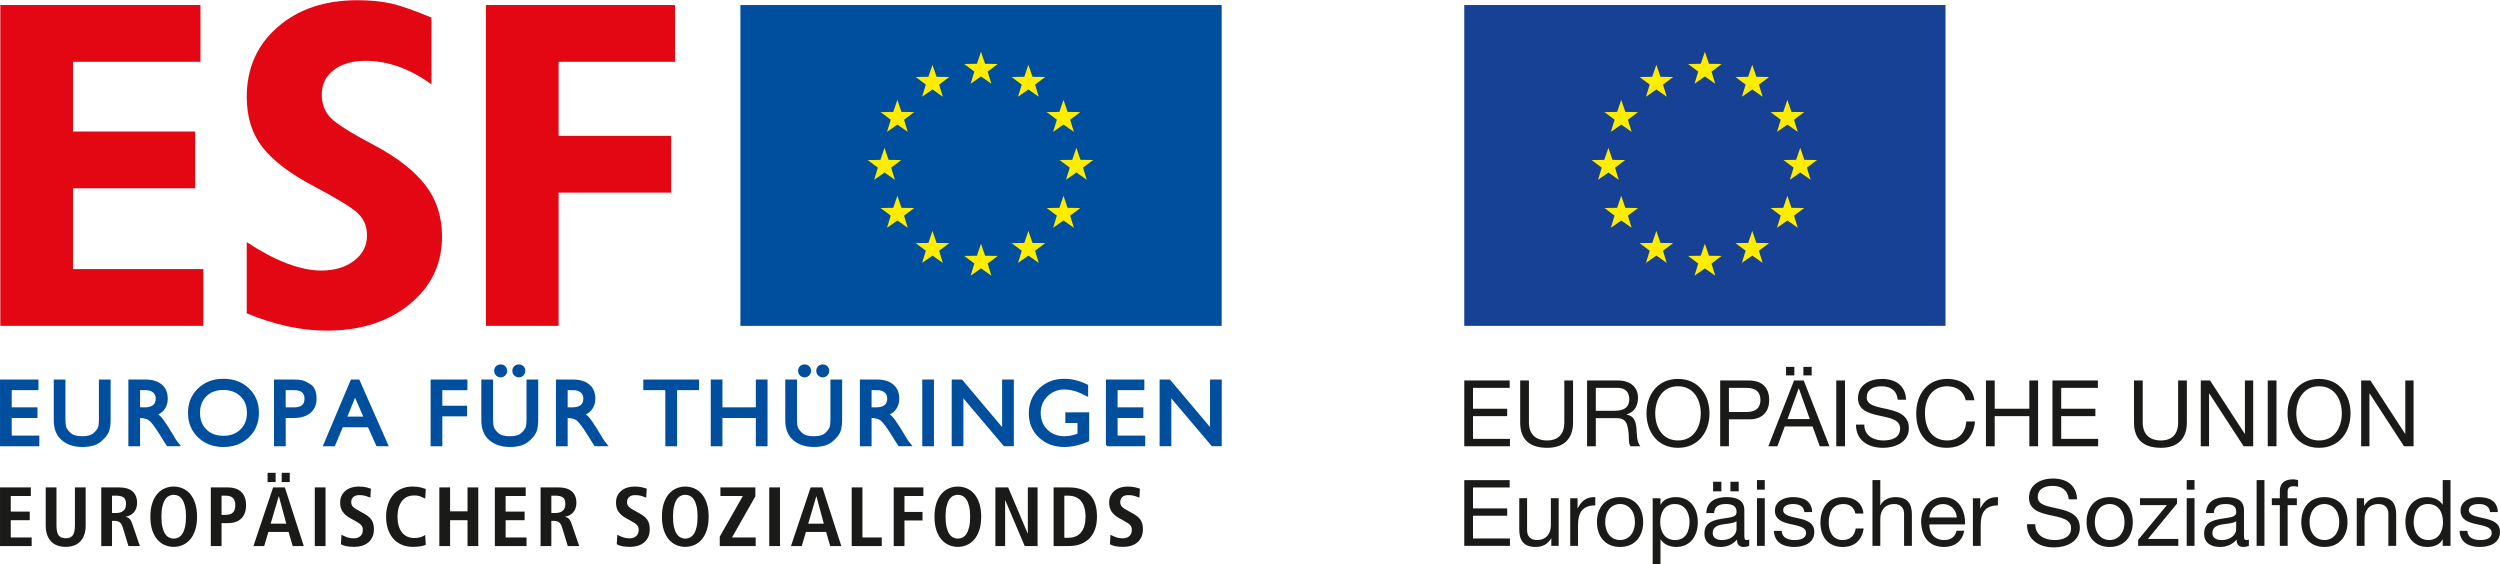 <?xml version="1.0" encoding="UTF-8"?>
<!-- Generator: Adobe Illustrator 26.0.3, SVG Export Plug-In . SVG Version: 6.00 Build 0)  -->
<svg xmlns="http://www.w3.org/2000/svg" xmlns:xlink="http://www.w3.org/1999/xlink" version="1.0" id="Logo" x="0px" y="0px" viewBox="0 0 269.8 60.9" xml:space="preserve">
<g>
	<path fill="#1A1A18" d="M265.437,57.288c0.049,1.272,1.022,1.739,2.176,1.739   c1.044,0,2.186-0.398,2.186-1.62c0-0.994-0.833-1.272-1.679-1.461   c-0.786-0.191-1.681-0.29-1.681-0.896c0-0.517,0.587-0.656,1.094-0.656   c0.556,0,1.133,0.209,1.193,0.865h0.844c-0.069-1.252-0.973-1.609-2.108-1.609   c-0.894,0-1.918,0.426-1.918,1.46c0,0.984,0.843,1.262,1.679,1.451   c0.846,0.19,1.682,0.3,1.682,0.956c0,0.645-0.716,0.765-1.243,0.765   c-0.697,0-1.353-0.239-1.383-0.994H265.437 M260.484,56.382   c0-1.004,0.388-1.988,1.542-1.988c1.164,0,1.621,0.934,1.621,1.95   c0,0.965-0.438,1.938-1.571,1.938C260.981,58.282,260.484,57.348,260.484,56.382z    M264.46,51.811h-0.843v2.643h-0.02c-0.378-0.605-1.135-0.804-1.661-0.804   c-1.572,0-2.346,1.221-2.346,2.674c0,1.452,0.783,2.704,2.365,2.704   c0.706,0,1.362-0.249,1.641-0.815h0.02v0.695h0.843V51.811z M254.341,58.908   h0.843v-2.904c0-0.925,0.498-1.61,1.523-1.61c0.645,0,1.044,0.407,1.044,1.034   v3.48h0.843v-3.381c0-1.103-0.416-1.877-1.768-1.877   c-0.737,0-1.314,0.298-1.672,0.932h-0.02v-0.813h-0.794V58.908z M249.249,56.344   c0-1.254,0.716-1.95,1.602-1.95c0.884,0,1.6,0.696,1.6,1.95   c0,1.242-0.716,1.938-1.6,1.938C249.965,58.282,249.249,57.586,249.249,56.344z    M248.356,56.344c0,1.5,0.864,2.684,2.495,2.684   c1.631,0,2.493-1.183,2.493-2.684c0-1.513-0.863-2.694-2.493-2.694   C249.22,53.65,248.356,54.831,248.356,56.344z M246.039,58.908h0.845v-4.394h0.993   v-0.744H246.884v-0.717c0-0.447,0.238-0.577,0.645-0.577   c0.15,0,0.328,0.02,0.478,0.07v-0.735c-0.16-0.05-0.389-0.079-0.547-0.079   c-0.925,0-1.421,0.437-1.421,1.272v0.766h-0.864v0.744h0.864V58.908z    M243.534,58.908h0.845v-7.098h-0.845V58.908z M242.698,58.233   c-0.11,0.039-0.189,0.049-0.259,0.049c-0.268,0-0.268-0.178-0.268-0.577v-2.645   c0-1.202-1.003-1.41-1.927-1.41c-1.145,0-2.127,0.447-2.177,1.718h0.844   c0.039-0.755,0.566-0.974,1.283-0.974c0.537,0,1.144,0.12,1.144,0.855   c0,0.637-0.796,0.577-1.731,0.755c-0.876,0.17-1.739,0.419-1.739,1.582   c0,1.024,0.764,1.442,1.699,1.442c0.716,0,1.343-0.249,1.81-0.794   c0,0.555,0.278,0.794,0.715,0.794c0.267,0,0.457-0.05,0.606-0.14V58.233z    M241.328,57.119c0,0.467-0.457,1.164-1.572,1.164   c-0.517,0-0.995-0.199-0.995-0.755c0-0.627,0.478-0.826,1.034-0.926   c0.568-0.1,1.204-0.11,1.533-0.349V57.119z M235.989,52.844h0.843v-1.033   h-0.843V52.844z M235.989,58.908h0.843v-5.139h-0.843V58.908z M230.75,58.908h4.333   v-0.745h-3.279l3.141-3.819v-0.575h-3.997v0.744h2.904l-3.102,3.748V58.908z    M226.076,56.344c0-1.254,0.716-1.95,1.601-1.95c0.884,0,1.6,0.696,1.6,1.95   c0,1.242-0.716,1.938-1.6,1.938C226.792,58.282,226.076,57.586,226.076,56.344z    M225.182,56.344c0,1.5,0.864,2.684,2.495,2.684   c1.631,0,2.494-1.183,2.494-2.684c0-1.513-0.864-2.694-2.494-2.694   C226.046,53.65,225.182,54.831,225.182,56.344z M224.158,53.887   c-0.061-1.561-1.163-2.246-2.615-2.246c-1.293,0-2.574,0.636-2.574,2.077   c0,1.302,1.142,1.631,2.276,1.879c1.133,0.25,2.267,0.418,2.267,1.393   c0,1.023-0.945,1.292-1.8,1.292c-1.073,0-2.068-0.516-2.068-1.71h-0.894   c0,1.73,1.341,2.504,2.933,2.504c1.292,0,2.773-0.606,2.773-2.116   c0-1.392-1.132-1.789-2.265-2.048c-1.145-0.259-2.278-0.389-2.278-1.263   c0-0.925,0.795-1.213,1.591-1.213c0.975,0,1.652,0.437,1.761,1.451H224.158z    M212.914,58.908h0.845v-2.287c0-1.303,0.497-2.078,1.858-2.078v-0.893   c-0.914-0.03-1.481,0.377-1.888,1.202h-0.02v-1.082h-0.794V58.908z    M208.221,55.848c0.059-0.786,0.587-1.453,1.472-1.453   c0.835,0,1.442,0.646,1.481,1.453H208.221z M211.155,57.277   c-0.149,0.667-0.637,1.005-1.333,1.005c-1.124,0-1.632-0.795-1.601-1.691h3.847   c0.05-1.241-0.505-2.941-2.325-2.941c-1.402,0-2.415,1.132-2.415,2.674   c0.049,1.571,0.824,2.704,2.465,2.704c1.153,0,1.969-0.616,2.196-1.75H211.155z    M202.078,58.908h0.843v-2.904c0-0.925,0.498-1.61,1.522-1.61   c0.646,0,1.044,0.407,1.044,1.034v3.48h0.843v-3.381   c0-1.103-0.416-1.877-1.768-1.877c-0.617,0-1.343,0.258-1.622,0.874h-0.02v-2.713   h-0.843V58.908z M201.102,55.418c-0.12-1.222-1.054-1.768-2.216-1.768   c-1.631,0-2.425,1.211-2.425,2.753c0,1.532,0.835,2.625,2.405,2.625   c1.292,0,2.077-0.745,2.267-1.998h-0.866c-0.109,0.775-0.595,1.253-1.411,1.253   c-1.074,0-1.501-0.934-1.501-1.879c0-1.044,0.378-2.009,1.6-2.009   c0.696,0,1.143,0.378,1.273,1.023H201.102z M191.44,57.288   c0.049,1.272,1.023,1.739,2.176,1.739c1.044,0,2.186-0.398,2.186-1.62   c0-0.994-0.833-1.272-1.679-1.461c-0.786-0.191-1.681-0.29-1.681-0.896   c0-0.517,0.587-0.656,1.094-0.656c0.557,0,1.134,0.209,1.193,0.865h0.844   c-0.07-1.252-0.973-1.609-2.107-1.609c-0.895,0-1.918,0.426-1.918,1.46   c0,0.984,0.843,1.262,1.679,1.451c0.846,0.19,1.681,0.3,1.681,0.956   c0,0.645-0.716,0.765-1.243,0.765c-0.697,0-1.353-0.239-1.383-0.994H191.44z    M189.611,52.844h0.843v-1.033h-0.843V52.844z M189.611,58.908h0.843v-5.139h-0.843   V58.908z M188.775,58.233c-0.109,0.039-0.189,0.049-0.259,0.049   c-0.268,0-0.268-0.178-0.268-0.577v-2.645c0-1.202-1.003-1.41-1.928-1.41   c-1.144,0-2.127,0.447-2.177,1.718h0.844c0.04-0.755,0.567-0.974,1.283-0.974   c0.537,0,1.143,0.12,1.143,0.855c0,0.637-0.795,0.577-1.731,0.755   c-0.875,0.17-1.739,0.419-1.739,1.582c0,1.024,0.765,1.442,1.7,1.442   c0.716,0,1.343-0.249,1.81-0.794c0,0.555,0.278,0.794,0.714,0.794   c0.269,0,0.457-0.05,0.607-0.14V58.233z M187.403,57.119   c0,0.467-0.457,1.164-1.571,1.164c-0.518,0-0.995-0.199-0.995-0.755   c0-0.627,0.477-0.826,1.035-0.926c0.567-0.1,1.204-0.11,1.531-0.349V57.119z    M184.879,53.022h0.893v-1.033h-0.893V53.022z M186.748,53.022h0.894v-1.033h-0.894   V53.022z M178.356,60.876h0.845V58.222h0.02c0.377,0.606,1.133,0.805,1.66,0.805   c1.571,0,2.346-1.223,2.346-2.675c0-1.451-0.785-2.703-2.366-2.703   c-0.706,0-1.363,0.248-1.64,0.814h-0.02v-0.694h-0.845V60.876z M182.334,56.293   c0,1.005-0.388,1.989-1.543,1.989c-1.164,0-1.621-0.934-1.621-1.949   c0-0.965,0.437-1.939,1.572-1.939C181.837,54.394,182.334,55.328,182.334,56.293z    M173.236,56.344c0-1.254,0.716-1.95,1.601-1.95   c0.885,0,1.602,0.696,1.602,1.95c0,1.242-0.716,1.938-1.602,1.938   C173.952,58.282,173.236,57.586,173.236,56.344z M172.342,56.344   c0,1.5,0.863,2.684,2.494,2.684c1.632,0,2.495-1.183,2.495-2.684   c0-1.513-0.863-2.694-2.495-2.694C173.206,53.65,172.342,54.831,172.342,56.344z    M169.457,58.908h0.844v-2.287c0-1.303,0.497-2.078,1.859-2.078v-0.893   c-0.915-0.03-1.481,0.377-1.89,1.202h-0.02v-1.082h-0.794V58.908z    M168.213,53.769h-0.843v2.902c0,0.925-0.498,1.611-1.522,1.611   c-0.646,0-1.044-0.407-1.044-1.034v-3.479h-0.845v3.38   c0,1.104,0.417,1.879,1.769,1.879c0.736,0,1.313-0.298,1.671-0.934h0.02v0.815   h0.794V53.769z M158.024,58.908h4.93v-0.794h-3.987v-2.457h3.689v-0.794h-3.689   v-2.257h3.957v-0.794h-4.9V58.908z"></path>
	<path fill="#1A1A18" d="M254.816,48.159h0.894v-5.696h0.02l3.71,5.696h1.033v-7.097   h-0.894v5.755h-0.02l-3.74-5.755h-1.003V48.159 M247.817,44.61   c0-1.431,0.726-2.924,2.456-2.924c1.73,0,2.456,1.493,2.456,2.924   c0,1.433-0.726,2.923-2.456,2.923C248.542,47.533,247.817,46.042,247.817,44.61z    M246.872,44.61c0,1.93,1.143,3.718,3.4,3.718c2.257,0,3.399-1.787,3.399-3.718   c0-1.928-1.142-3.718-3.399-3.718C248.015,40.892,246.872,42.681,246.872,44.61z    M244.735,48.159h0.944v-7.097h-0.944V48.159z M237.508,48.159h0.894v-5.696h0.02   l3.71,5.696h1.033v-7.097h-0.894v5.755h-0.02l-3.74-5.755h-1.003V48.159z    M236.005,41.062h-0.942v4.533c0,1.253-0.656,1.938-1.849,1.938   c-1.254,0-1.971-0.686-1.971-1.938v-4.533h-0.942v4.533   c0,1.889,1.082,2.732,2.913,2.732c1.77,0,2.791-0.942,2.791-2.732V41.062z    M221.502,48.159h4.93v-0.794h-3.986v-2.456h3.688V44.114h-3.688v-2.257h3.956v-0.794   h-4.9V48.159z M214.324,48.159h0.944v-3.251h3.739v3.251h0.943v-7.097h-0.943v3.052   h-3.739v-3.052h-0.944V48.159z M213.08,43.198   c-0.218-1.512-1.442-2.306-2.922-2.306c-2.187,0-3.36,1.681-3.36,3.738   c0,2.068,1.072,3.697,3.279,3.697c1.79,0,2.893-1.071,3.072-2.842h-0.944   c-0.091,1.173-0.806,2.048-2.048,2.048c-1.701,0-2.416-1.351-2.416-2.972   c0-1.482,0.715-2.874,2.405-2.874c0.985,0,1.79,0.508,1.989,1.512H213.08z    M205.703,43.139c-0.059-1.561-1.161-2.247-2.613-2.247   c-1.293,0-2.574,0.637-2.574,2.077c0,1.303,1.142,1.631,2.276,1.88   c1.134,0.25,2.267,0.418,2.267,1.393c0,1.024-0.945,1.292-1.8,1.292   c-1.074,0-2.068-0.516-2.068-1.71h-0.893c0,1.731,1.341,2.504,2.932,2.504   c1.293,0,2.773-0.604,2.773-2.115c0-1.393-1.133-1.789-2.267-2.048   c-1.143-0.26-2.278-0.39-2.278-1.263c0-0.926,0.796-1.214,1.591-1.214   c0.975,0,1.651,0.438,1.76,1.452H205.703z M198.169,48.159h0.944v-7.097h-0.944   V48.159z M194.112,41.916h0.02l1.184,3.311h-2.406L194.112,41.916z M190.842,48.159   h0.975l0.795-2.138h3.001l0.775,2.138h1.044l-2.774-7.097h-1.043L190.842,48.159z    M192.751,40.513h0.894v-0.919h-0.894V40.513z M194.621,40.513h0.894v-0.919h-0.894   V40.513z M186.585,41.857h1.851c1.064,0,1.551,0.456,1.551,1.303   c0,0.845-0.487,1.312-1.551,1.303h-1.851V41.857z M185.642,48.159h0.943v-2.903   h2.168c1.412,0.01,2.177-0.784,2.177-2.097c0-1.313-0.765-2.097-2.177-2.097   h-3.111V48.159z M178.633,44.61c0-1.431,0.726-2.924,2.456-2.924   c1.73,0,2.456,1.493,2.456,2.924c0,1.433-0.726,2.923-2.456,2.923   C179.358,47.533,178.633,46.042,178.633,44.61z M177.688,44.61   c0,1.93,1.142,3.718,3.4,3.718s3.4-1.787,3.4-3.718   c0-1.928-1.142-3.718-3.4-3.718S177.688,42.681,177.688,44.61z M171.276,48.159   h0.944v-3.032h2.307c0.915,0,1.083,0.587,1.184,1.282   c0.138,0.696-0.01,1.461,0.258,1.75h1.053   c-0.398-0.487-0.358-1.262-0.417-1.958c-0.07-0.696-0.239-1.303-1.063-1.461   v-0.021c0.855-0.238,1.232-0.944,1.232-1.799c0-1.134-0.825-1.858-2.157-1.858   h-3.34V48.159z M172.22,44.332v-2.476h2.347c0.885,0,1.264,0.516,1.264,1.213   c0,1.033-0.757,1.262-1.642,1.262H172.22z M169.764,41.062h-0.943v4.533   c0,1.253-0.657,1.938-1.849,1.938c-1.254,0-1.97-0.686-1.97-1.938v-4.533h-0.944   v4.533c0,1.889,1.083,2.732,2.914,2.732c1.77,0,2.792-0.942,2.792-2.732V41.062z    M158.024,48.159h4.93v-0.794h-3.987v-2.456h3.689V44.114h-3.689v-2.257h3.957   v-0.794h-4.9V48.159z"></path>
	<g>
		<polygon fill="#164194" points="158.024,0.543 209.959,0.543 209.959,35.167 158.024,35.167       "></polygon>
		<polygon fill="#FFED00" points="190.225,10.443 189.104,9.652 187.985,10.443 188.389,9.131     187.292,8.308 188.662,8.288 189.104,6.988 189.547,8.288 190.918,8.308     189.821,9.131   "></polygon>
		<polygon fill="none" points="190.225,10.443 189.104,9.652 187.985,10.443 188.389,9.131     187.292,8.308 188.662,8.288 189.104,6.988 189.547,8.288 190.918,8.308     189.821,9.131   "></polygon>
		<polygon fill="#FFED00" points="185.11,9.04 183.99,8.249 182.869,9.04 183.273,7.728     182.177,6.905 183.547,6.885 183.99,5.585 184.432,6.885 185.802,6.905     184.706,7.728   "></polygon>
		<polygon fill="none" points="185.11,9.04 183.99,8.249 182.869,9.04 183.273,7.728     182.177,6.905 183.547,6.885 183.99,5.585 184.432,6.885 185.802,6.905     184.706,7.728   "></polygon>
		<polygon fill="#FFED00" points="194.014,14.232 192.894,13.442 191.773,14.232 192.178,12.921     191.081,12.097 192.451,12.077 192.894,10.778 193.336,12.077 194.706,12.097     193.61,12.921   "></polygon>
		<polygon fill="none" points="194.014,14.232 192.894,13.442 191.773,14.232 192.178,12.921     191.081,12.097 192.451,12.077 192.894,10.778 193.336,12.077 194.706,12.097     193.61,12.921   "></polygon>
		<polygon fill="#FFED00" points="195.403,19.403 194.283,18.612 193.162,19.403 193.566,18.091     192.47,17.268 193.84,17.248 194.283,15.949 194.725,17.248 196.095,17.268     194.998,18.091   "></polygon>
		<polygon fill="none" points="195.403,19.403 194.283,18.612 193.162,19.403 193.566,18.091     192.47,17.268 193.84,17.248 194.283,15.949 194.725,17.248 196.095,17.268     194.998,18.091   "></polygon>
		<polygon fill="#FFED00" points="194.014,24.583 192.894,23.793 191.773,24.583 192.178,23.271     191.081,22.448 192.451,22.428 192.894,21.129 193.336,22.428 194.706,22.448     193.61,23.271   "></polygon>
		<polygon fill="none" points="194.014,24.583 192.894,23.793 191.773,24.583 192.178,23.271     191.081,22.448 192.451,22.428 192.894,21.129 193.336,22.428 194.706,22.448     193.61,23.271   "></polygon>
		<polygon fill="#FFED00" points="190.225,28.372 189.105,27.581 187.985,28.372 188.389,27.06     187.292,26.237 188.662,26.217 189.105,24.917 189.547,26.217 190.918,26.237     189.821,27.06   "></polygon>
		<polygon fill="none" points="190.225,28.372 189.105,27.581 187.985,28.372 188.389,27.06     187.292,26.237 188.662,26.217 189.105,24.917 189.547,26.217 190.918,26.237     189.821,27.06   "></polygon>
		<polygon fill="#FFED00" points="185.11,29.753 183.991,28.963 182.87,29.753 183.274,28.442     182.178,27.619 183.547,27.599 183.991,26.299 184.433,27.599 185.803,27.619     184.706,28.442   "></polygon>
		<polygon fill="none" points="185.11,29.753 183.991,28.963 182.87,29.753 183.274,28.442     182.178,27.619 183.547,27.599 183.991,26.299 184.433,27.599 185.803,27.619     184.706,28.442   "></polygon>
		<polygon fill="#FFED00" points="179.874,28.372 178.753,27.581 177.633,28.372 178.037,27.06     176.941,26.237 178.311,26.217 178.753,24.917 179.196,26.217 180.566,26.237     179.469,27.06   "></polygon>
		<polygon fill="none" points="179.874,28.372 178.753,27.581 177.633,28.372 178.037,27.06     176.941,26.237 178.311,26.217 178.753,24.917 179.196,26.217 180.566,26.237     179.469,27.06   "></polygon>
		<polygon fill="#FFED00" points="176.085,24.583 174.965,23.793 173.844,24.583 174.248,23.271     173.152,22.449 174.522,22.428 174.965,21.129 175.407,22.428 176.777,22.449     175.681,23.271   "></polygon>
		<polygon fill="none" points="176.085,24.583 174.965,23.793 173.844,24.583 174.248,23.271     173.152,22.449 174.522,22.428 174.965,21.129 175.407,22.428 176.777,22.449     175.681,23.271   "></polygon>
		<polygon fill="#FFED00" points="174.698,19.408 173.578,18.617 172.457,19.408 172.861,18.096     171.764,17.273 173.134,17.253 173.578,15.953 174.02,17.253 175.39,17.273     174.293,18.096   "></polygon>
		<polygon fill="none" points="174.698,19.408 173.578,18.617 172.457,19.408 172.861,18.096     171.764,17.273 173.134,17.253 173.578,15.953 174.02,17.253 175.39,17.273     174.293,18.096   "></polygon>
		<polygon fill="#FFED00" points="176.085,14.232 174.964,13.442 173.844,14.232 174.249,12.92     173.152,12.097 174.522,12.077 174.964,10.778 175.407,12.077 176.777,12.097     175.681,12.92   "></polygon>
		<polygon fill="none" points="176.085,14.232 174.964,13.442 173.844,14.232 174.249,12.92     173.152,12.097 174.522,12.077 174.964,10.778 175.407,12.077 176.777,12.097     175.681,12.92   "></polygon>
		<polygon fill="#FFED00" points="179.874,10.443 178.753,9.652 177.633,10.443 178.037,9.131     176.941,8.308 178.311,8.288 178.753,6.988 179.196,8.288 180.566,8.308     179.469,9.131   "></polygon>
		<polygon fill="none" points="179.874,10.443 178.753,9.652 177.633,10.443 178.037,9.131     176.941,8.308 178.311,8.288 178.753,6.988 179.196,8.288 180.566,8.308     179.469,9.131   "></polygon>
	</g>
	<polygon fill="#E30613" points="0.035,0.543 21.632,0.543 21.632,6.668 7.875,6.668    7.875,14.195 21.06,14.195 21.06,20.32 7.875,20.32 7.875,29.04    21.943,29.04 21.943,35.165 0.035,35.165  "></polygon>
	<path fill="#E30613" d="M46.562,1.893V9.108c-2.319-1.695-4.689-2.543-7.112-2.543   c-1.419,0-2.561,0.329-3.426,0.986c-0.865,0.657-1.298,1.54-1.298,2.647   c0,1.038,0.329,1.886,0.986,2.544c0.658,0.657,2.215,1.635,4.672,2.932   c2.457,1.298,4.291,2.725,5.503,4.282c1.211,1.557,1.817,3.409,1.817,5.554   c0,2.976-1.165,5.416-3.495,7.319c-2.33,1.903-5.322,2.854-8.974,2.854   c-2.712,0-5.582-0.623-8.608-1.868v-7.682c3.106,2.042,5.791,3.063,8.059,3.063   c1.431,0,2.608-0.355,3.533-1.064c0.925-0.71,1.387-1.618,1.387-2.725   c0-0.969-0.329-1.765-0.986-2.388c-0.658-0.623-2.25-1.6-4.776-2.933   c-2.527-1.332-4.361-2.725-5.503-4.178c-1.142-1.454-1.713-3.27-1.713-5.451   c0-3.08,1.107-5.589,3.323-7.526c2.215-1.938,5.087-2.907,8.617-2.907   c1.419,0,2.648,0.121,3.686,0.363C43.292,0.63,44.728,1.131,46.562,1.893   L46.562,1.893z"></path>
	<polygon fill="#E30613" points="52.443,0.543 72.846,0.543 72.846,6.668 60.282,6.668    60.282,14.662 72.431,14.662 72.431,20.787 60.282,20.787 60.282,35.165    52.443,35.165  "></polygon>
	<path fill="#004F9F" d="M0.109,48.05H4.135v-0.931H1.157V45h2.779v-0.931H1.157v-2.071   h2.884V41.067h-3.932L0.109,48.05L0.109,48.05z M5.908,45.347   c0,0.921,0.278,1.615,0.834,2.083c0.555,0.468,1.266,0.701,2.133,0.701   c0.859,0,1.505-0.183,1.939-0.549c0.433-0.366,0.711-0.707,0.833-1.021   c0.122-0.314,0.183-0.718,0.183-1.214V41.067h-1.048v4.278   c0,0.356-0.035,0.628-0.105,0.816c-0.07,0.188-0.238,0.406-0.503,0.654   c-0.266,0.247-0.699,0.371-1.3,0.371c-0.608,0-1.045-0.124-1.311-0.371   c-0.265-0.247-0.433-0.467-0.503-0.659c-0.07-0.192-0.105-0.462-0.105-0.811   V41.067H5.908V45.347L5.908,45.347z M13.961,48.05h1.048v-3.05   c0.525,0,0.916,0.105,1.175,0.314c0.258,0.21,0.654,0.741,1.185,1.593   l0.545,0.88l0.178,0.262h1.217c-0.133-0.16-0.235-0.291-0.305-0.393   c-0.07-0.101-0.14-0.208-0.209-0.32l-0.158-0.273l-0.336-0.545   c-0.042-0.069-0.135-0.218-0.278-0.445c-0.144-0.226-0.278-0.429-0.404-0.607   c-0.126-0.178-0.241-0.321-0.346-0.43c-0.105-0.108-0.238-0.222-0.399-0.34   c0.357-0.132,0.633-0.345,0.829-0.638c0.195-0.293,0.293-0.635,0.293-1.025   c0-0.628-0.203-1.112-0.608-1.454c-0.405-0.342-0.975-0.513-1.708-0.513h-1.719   V48.05L13.961,48.05z M15.008,41.998h0.702c0.37,0,0.663,0.091,0.88,0.272   c0.216,0.181,0.325,0.426,0.325,0.733c0,0.711-0.44,1.066-1.32,1.066h-0.586   V41.998L15.008,41.998z M21.448,41.996c-0.702,0.673-1.053,1.525-1.053,2.558   c0,1.04,0.351,1.895,1.053,2.568c0.702,0.673,1.592,1.009,2.668,1.009   c1.076,0,1.965-0.336,2.668-1.009c0.702-0.673,1.053-1.529,1.053-2.568   c0-1.039-0.349-1.893-1.048-2.563c-0.699-0.67-1.59-1.004-2.673-1.004   C23.04,40.986,22.151,41.323,21.448,41.996L21.448,41.996z M26.022,42.69   c0.489,0.474,0.733,1.095,0.733,1.863c0,0.775-0.245,1.399-0.733,1.874   c-0.489,0.475-1.128,0.712-1.917,0.712c-0.789,0-1.425-0.237-1.906-0.712   c-0.482-0.475-0.723-1.099-0.723-1.874c0-0.768,0.241-1.389,0.723-1.863   c0.482-0.475,1.117-0.712,1.906-0.712C24.895,41.978,25.533,42.215,26.022,42.69   L26.022,42.69z M29.679,48.05h1.048v-3.05h0.997c0.727,0,1.297-0.174,1.71-0.523   c0.413-0.348,0.619-0.826,0.619-1.433c0-0.725-0.191-1.211-0.572-1.459   c-0.381-0.248-0.681-0.396-0.902-0.444c-0.22-0.049-0.526-0.074-0.918-0.074   h-1.982V48.05L29.679,48.05z M30.726,41.998h1.006   c0.825,0,1.237,0.342,1.237,1.025c0,0.697-0.409,1.045-1.227,1.045h-1.017V41.998   L30.726,41.998z M40.702,48.048l1.087,0.002l-3.083-6.983h-0.765l-2.946,6.983   l1.063,0.002l0.866-2.053h2.86L40.702,48.048L40.702,48.048z M37.33,45.068   l0.986-2.424l1.055,2.424H37.33L37.33,45.068z M46.581,48.05h1.047v-3.225h2.674   v-0.931h-2.674v-1.895h2.706V41.067h-3.754V48.05L46.581,48.05z M52.054,45.348   c0,0.921,0.278,1.615,0.834,2.082c0.555,0.467,1.266,0.701,2.133,0.701   c0.859,0,1.505-0.183,1.939-0.549c0.433-0.366,0.711-0.707,0.833-1.02   c0.122-0.314,0.183-0.718,0.183-1.214v-4.279h-1.047v4.277   c0,0.355-0.035,0.627-0.105,0.816c-0.07,0.188-0.237,0.406-0.503,0.653   c-0.266,0.247-0.699,0.371-1.3,0.371c-0.608,0-1.045-0.124-1.311-0.371   c-0.265-0.247-0.433-0.467-0.503-0.659c-0.07-0.191-0.105-0.462-0.105-0.81   v-4.277h-1.048V45.348L52.054,45.348z M53.607,39.602   c-0.112,0.111-0.167,0.251-0.167,0.418c0,0.167,0.057,0.308,0.172,0.423   c0.116,0.115,0.257,0.173,0.424,0.173c0.16,0,0.298-0.058,0.413-0.173   c0.115-0.115,0.173-0.256,0.173-0.423c0-0.167-0.056-0.306-0.167-0.418   c-0.112-0.111-0.251-0.167-0.419-0.167   C53.862,39.435,53.719,39.491,53.607,39.602L53.607,39.602z M55.568,39.602   c-0.112,0.111-0.168,0.251-0.168,0.418c0,0.167,0.058,0.308,0.173,0.423   c0.115,0.115,0.256,0.173,0.424,0.173c0.161,0,0.298-0.058,0.414-0.173   c0.115-0.115,0.173-0.256,0.173-0.423c0-0.167-0.056-0.306-0.167-0.418   c-0.112-0.111-0.252-0.167-0.419-0.167C55.822,39.435,55.679,39.491,55.568,39.602   L55.568,39.602z M60.107,48.05h1.048v-3.05c0.524,0,0.916,0.105,1.175,0.314   c0.259,0.21,0.654,0.741,1.185,1.593l0.545,0.88l0.178,0.262h1.216   c-0.133-0.16-0.234-0.291-0.305-0.393c-0.07-0.101-0.14-0.208-0.21-0.32   l-0.157-0.273l-0.336-0.545c-0.042-0.069-0.135-0.218-0.278-0.445   c-0.144-0.226-0.278-0.429-0.404-0.607c-0.126-0.178-0.241-0.321-0.346-0.43   c-0.105-0.108-0.238-0.222-0.399-0.34c0.357-0.132,0.633-0.345,0.829-0.638   c0.195-0.293,0.293-0.635,0.293-1.025c0-0.628-0.203-1.112-0.607-1.454   c-0.406-0.342-0.975-0.513-1.708-0.513H60.107V48.05L60.107,48.05z    M61.155,41.998h0.702c0.37,0,0.663,0.091,0.88,0.272   c0.216,0.181,0.325,0.426,0.325,0.733c0,0.711-0.44,1.066-1.32,1.066h-0.587   V41.998L61.155,41.998z M69.532,41.998h2.378v6.052h1.048v-6.052h2.373V41.067   h-5.799V41.998L69.532,41.998z M77.858,41.067h-1.047v6.983h1.047v-3.05h3.819v3.05   h1.048v-6.983h-1.048v3.002h-3.819V41.067L77.858,41.067z M84.853,45.348   c0,0.921,0.279,1.615,0.834,2.082c0.555,0.467,1.266,0.701,2.132,0.701   c0.859,0,1.506-0.183,1.939-0.549c0.433-0.366,0.711-0.707,0.833-1.02   c0.122-0.314,0.184-0.718,0.184-1.214v-4.279h-1.048v4.277   c0,0.355-0.035,0.627-0.105,0.816c-0.07,0.188-0.238,0.406-0.503,0.653   c-0.265,0.247-0.699,0.371-1.299,0.371c-0.608,0-1.045-0.124-1.311-0.371   c-0.264-0.247-0.433-0.467-0.502-0.659c-0.07-0.191-0.105-0.462-0.105-0.81   v-4.277h-1.049V45.348L84.853,45.348z M86.406,39.602   c-0.113,0.111-0.168,0.251-0.168,0.418c0,0.167,0.057,0.308,0.172,0.423   c0.117,0.115,0.258,0.173,0.425,0.173c0.16,0,0.298-0.058,0.413-0.173   c0.115-0.115,0.173-0.256,0.173-0.423c0-0.167-0.056-0.306-0.167-0.418   c-0.111-0.111-0.251-0.167-0.419-0.167   C86.661,39.435,86.517,39.491,86.406,39.602L86.406,39.602z M88.367,39.602   c-0.111,0.111-0.168,0.251-0.168,0.418c0,0.167,0.058,0.308,0.174,0.423   c0.115,0.115,0.256,0.173,0.423,0.173c0.16,0,0.298-0.058,0.413-0.173   c0.115-0.115,0.173-0.256,0.173-0.423c0-0.167-0.056-0.306-0.168-0.418   c-0.111-0.111-0.251-0.167-0.419-0.167C88.622,39.435,88.478,39.491,88.367,39.602   L88.367,39.602z M92.907,48.05h1.047v-3.05c0.525,0,0.916,0.105,1.176,0.314   c0.259,0.21,0.653,0.741,1.185,1.593l0.545,0.88l0.178,0.262H98.254   c-0.134-0.16-0.235-0.291-0.305-0.393c-0.07-0.101-0.14-0.208-0.209-0.32   l-0.158-0.273l-0.337-0.545c-0.041-0.069-0.134-0.218-0.277-0.445   c-0.143-0.226-0.278-0.429-0.404-0.607c-0.126-0.178-0.241-0.321-0.346-0.43   c-0.105-0.108-0.237-0.222-0.399-0.34c0.356-0.132,0.633-0.345,0.829-0.638   c0.195-0.293,0.293-0.635,0.293-1.025c0-0.628-0.203-1.112-0.607-1.454   c-0.406-0.342-0.976-0.513-1.708-0.513h-1.719V48.05L92.907,48.05z    M93.953,41.998h0.702c0.37,0,0.664,0.091,0.88,0.272   c0.216,0.181,0.324,0.426,0.324,0.733c0,0.711-0.439,1.066-1.319,1.066h-0.587   V41.998L93.953,41.998z M100.685,41.067h-1.047v6.983h1.047V41.067L100.685,41.067z    M108.256,46.383l-4.486-5.317l-0.955,0v6.983h1.048v-5.348l4.531,5.348h0.91   v-6.983h-1.048V46.383L108.256,46.383z M115.079,45.54h1.31v1.344   c-0.559,0.201-1.055,0.302-1.489,0.302c-0.791,0-1.436-0.247-1.94-0.742   c-0.503-0.495-0.754-1.125-0.754-1.891c0-0.739,0.257-1.36,0.77-1.865   c0.514-0.505,1.134-0.758,1.861-0.758c0.405,0,0.797,0.056,1.174,0.167   c0.378,0.111,0.815,0.299,1.311,0.562v-1.056   c-0.846-0.411-1.663-0.617-2.453-0.617c-1.077,0-1.968,0.345-2.673,1.035   c-0.706,0.691-1.06,1.559-1.06,2.605c0,1.012,0.354,1.848,1.06,2.511   c0.705,0.663,1.593,0.994,2.661,0.994c0.832,0,1.692-0.198,2.579-0.596v-2.926   h-2.357V45.54L115.079,45.54z M119.456,48.05h4.026v-0.931h-2.978V45h2.779   v-0.931h-2.779v-2.071h2.884V41.067h-3.931V48.05L119.456,48.05z M130.694,46.383   l-4.486-5.317l-0.955,0v6.983h1.047v-5.348l4.532,5.348h0.91v-6.983h-1.048   V46.383L130.694,46.383z"></path>
	<path fill="none" stroke="#004F9F" stroke-width="0.216" d="M0.109,48.05H4.135v-0.931H1.157V45   h2.779v-0.931H1.157v-2.071h2.884V41.067h-3.932L0.109,48.05L0.109,48.05z    M5.908,45.347c0,0.921,0.278,1.615,0.834,2.083   c0.555,0.468,1.266,0.701,2.133,0.701c0.859,0,1.505-0.183,1.939-0.549   c0.433-0.366,0.711-0.707,0.833-1.021c0.122-0.314,0.183-0.718,0.183-1.214   V41.067h-1.048v4.278c0,0.356-0.035,0.628-0.105,0.816   c-0.07,0.188-0.238,0.406-0.503,0.654c-0.266,0.247-0.699,0.371-1.3,0.371   c-0.608,0-1.045-0.124-1.311-0.371c-0.265-0.247-0.433-0.467-0.503-0.659   c-0.07-0.192-0.105-0.462-0.105-0.811V41.067H5.908V45.347L5.908,45.347z    M13.961,48.05h1.048v-3.05c0.525,0,0.916,0.105,1.175,0.314   c0.258,0.21,0.654,0.741,1.185,1.593l0.545,0.88l0.178,0.262h1.217   c-0.133-0.16-0.235-0.291-0.305-0.393c-0.07-0.101-0.14-0.208-0.209-0.32   l-0.158-0.273l-0.336-0.545c-0.042-0.069-0.135-0.218-0.278-0.445   c-0.144-0.226-0.278-0.429-0.404-0.607c-0.126-0.178-0.241-0.321-0.346-0.43   c-0.105-0.108-0.238-0.222-0.399-0.34c0.357-0.132,0.633-0.345,0.829-0.638   c0.195-0.293,0.293-0.635,0.293-1.025c0-0.628-0.203-1.112-0.608-1.454   c-0.405-0.342-0.975-0.513-1.708-0.513h-1.719V48.05L13.961,48.05z    M15.008,41.998h0.702c0.37,0,0.663,0.091,0.88,0.272   c0.216,0.181,0.325,0.426,0.325,0.733c0,0.711-0.44,1.066-1.32,1.066h-0.586   V41.998L15.008,41.998z M21.448,41.996c-0.702,0.673-1.053,1.525-1.053,2.558   c0,1.04,0.351,1.895,1.053,2.568c0.702,0.673,1.592,1.009,2.668,1.009   c1.076,0,1.965-0.336,2.668-1.009c0.702-0.673,1.053-1.529,1.053-2.568   c0-1.039-0.349-1.893-1.048-2.563c-0.699-0.67-1.59-1.004-2.673-1.004   C23.04,40.986,22.151,41.323,21.448,41.996L21.448,41.996z M26.022,42.69   c0.489,0.474,0.733,1.095,0.733,1.863c0,0.775-0.245,1.399-0.733,1.874   c-0.489,0.475-1.128,0.712-1.917,0.712c-0.789,0-1.425-0.237-1.906-0.712   c-0.482-0.475-0.723-1.099-0.723-1.874c0-0.768,0.241-1.389,0.723-1.863   c0.482-0.475,1.117-0.712,1.906-0.712C24.895,41.978,25.533,42.215,26.022,42.69   L26.022,42.69z M29.679,48.05h1.048v-3.05h0.997c0.727,0,1.297-0.174,1.71-0.523   c0.413-0.348,0.619-0.826,0.619-1.433c0-0.725-0.191-1.211-0.572-1.459   c-0.381-0.248-0.681-0.396-0.902-0.444c-0.22-0.049-0.526-0.074-0.918-0.074   h-1.982V48.05L29.679,48.05z M30.726,41.998h1.006   c0.825,0,1.237,0.342,1.237,1.025c0,0.697-0.409,1.045-1.227,1.045h-1.017V41.998   L30.726,41.998z M40.702,48.048l1.087,0.002l-3.083-6.983h-0.765l-2.946,6.983   l1.063,0.002l0.866-2.053h2.86L40.702,48.048L40.702,48.048z M37.33,45.068   l0.986-2.424l1.055,2.424H37.33L37.33,45.068z M46.581,48.05h1.047v-3.225h2.674   v-0.931h-2.674v-1.895h2.706V41.067h-3.754V48.05L46.581,48.05z M52.054,45.348   c0,0.921,0.278,1.615,0.834,2.082c0.555,0.467,1.266,0.701,2.133,0.701   c0.859,0,1.505-0.183,1.939-0.549c0.433-0.366,0.711-0.707,0.833-1.02   c0.122-0.314,0.183-0.718,0.183-1.214v-4.279h-1.047v4.277   c0,0.355-0.035,0.627-0.105,0.816c-0.07,0.188-0.237,0.406-0.503,0.653   c-0.266,0.247-0.699,0.371-1.3,0.371c-0.608,0-1.045-0.124-1.311-0.371   c-0.265-0.247-0.433-0.467-0.503-0.659c-0.07-0.191-0.105-0.462-0.105-0.81   v-4.277h-1.048V45.348L52.054,45.348z M53.607,39.602   c-0.112,0.111-0.167,0.251-0.167,0.418c0,0.167,0.057,0.308,0.172,0.423   c0.116,0.115,0.257,0.173,0.424,0.173c0.16,0,0.298-0.058,0.413-0.173   c0.115-0.115,0.173-0.256,0.173-0.423c0-0.167-0.056-0.306-0.167-0.418   c-0.112-0.111-0.251-0.167-0.419-0.167   C53.862,39.435,53.719,39.491,53.607,39.602L53.607,39.602z M55.568,39.602   c-0.112,0.111-0.168,0.251-0.168,0.418c0,0.167,0.058,0.308,0.173,0.423   c0.115,0.115,0.256,0.173,0.424,0.173c0.161,0,0.298-0.058,0.414-0.173   c0.115-0.115,0.173-0.256,0.173-0.423c0-0.167-0.056-0.306-0.167-0.418   c-0.112-0.111-0.252-0.167-0.419-0.167C55.822,39.435,55.679,39.491,55.568,39.602   L55.568,39.602z M60.107,48.05h1.048v-3.05c0.524,0,0.916,0.105,1.175,0.314   c0.259,0.21,0.654,0.741,1.185,1.593l0.545,0.88l0.178,0.262h1.216   c-0.133-0.16-0.234-0.291-0.305-0.393c-0.07-0.101-0.14-0.208-0.21-0.32   l-0.157-0.273l-0.336-0.545c-0.042-0.069-0.135-0.218-0.278-0.445   c-0.144-0.226-0.278-0.429-0.404-0.607c-0.126-0.178-0.241-0.321-0.346-0.43   c-0.105-0.108-0.238-0.222-0.399-0.34c0.357-0.132,0.633-0.345,0.829-0.638   c0.195-0.293,0.293-0.635,0.293-1.025c0-0.628-0.203-1.112-0.607-1.454   c-0.406-0.342-0.975-0.513-1.708-0.513H60.107V48.05L60.107,48.05z    M61.155,41.998h0.702c0.37,0,0.663,0.091,0.88,0.272   c0.216,0.181,0.325,0.426,0.325,0.733c0,0.711-0.44,1.066-1.32,1.066h-0.587   V41.998L61.155,41.998z M69.532,41.998h2.378v6.052h1.048v-6.052h2.373V41.067   h-5.799V41.998L69.532,41.998z M77.858,41.067h-1.047v6.983h1.047v-3.05h3.819v3.05   h1.048v-6.983h-1.048v3.002h-3.819V41.067L77.858,41.067z M84.853,45.348   c0,0.921,0.279,1.615,0.834,2.082c0.555,0.467,1.266,0.701,2.132,0.701   c0.859,0,1.506-0.183,1.939-0.549c0.433-0.366,0.711-0.707,0.833-1.02   c0.122-0.314,0.184-0.718,0.184-1.214v-4.279h-1.048v4.277   c0,0.355-0.035,0.627-0.105,0.816c-0.07,0.188-0.238,0.406-0.503,0.653   c-0.265,0.247-0.699,0.371-1.299,0.371c-0.608,0-1.045-0.124-1.311-0.371   c-0.264-0.247-0.433-0.467-0.502-0.659c-0.07-0.191-0.105-0.462-0.105-0.81   v-4.277h-1.049V45.348L84.853,45.348z M86.406,39.602   c-0.113,0.111-0.168,0.251-0.168,0.418c0,0.167,0.057,0.308,0.172,0.423   c0.117,0.115,0.258,0.173,0.425,0.173c0.16,0,0.298-0.058,0.413-0.173   c0.115-0.115,0.173-0.256,0.173-0.423c0-0.167-0.056-0.306-0.167-0.418   c-0.111-0.111-0.251-0.167-0.419-0.167   C86.661,39.435,86.517,39.491,86.406,39.602L86.406,39.602z M88.367,39.602   c-0.111,0.111-0.168,0.251-0.168,0.418c0,0.167,0.058,0.308,0.174,0.423   c0.115,0.115,0.256,0.173,0.423,0.173c0.16,0,0.298-0.058,0.413-0.173   c0.115-0.115,0.173-0.256,0.173-0.423c0-0.167-0.056-0.306-0.168-0.418   c-0.111-0.111-0.251-0.167-0.419-0.167C88.622,39.435,88.478,39.491,88.367,39.602   L88.367,39.602z M92.907,48.05h1.047v-3.05c0.525,0,0.916,0.105,1.176,0.314   c0.259,0.21,0.653,0.741,1.185,1.593l0.545,0.88l0.178,0.262H98.254   c-0.134-0.16-0.235-0.291-0.305-0.393c-0.07-0.101-0.14-0.208-0.209-0.32   l-0.158-0.273l-0.337-0.545c-0.041-0.069-0.134-0.218-0.277-0.445   c-0.143-0.226-0.278-0.429-0.404-0.607c-0.126-0.178-0.241-0.321-0.346-0.43   c-0.105-0.108-0.237-0.222-0.399-0.34c0.356-0.132,0.633-0.345,0.829-0.638   c0.195-0.293,0.293-0.635,0.293-1.025c0-0.628-0.203-1.112-0.607-1.454   c-0.406-0.342-0.976-0.513-1.708-0.513h-1.719V48.05L92.907,48.05z    M93.953,41.998h0.702c0.37,0,0.664,0.091,0.88,0.272   c0.216,0.181,0.324,0.426,0.324,0.733c0,0.711-0.439,1.066-1.319,1.066h-0.587   V41.998L93.953,41.998z M100.685,41.067h-1.047v6.983h1.047V41.067L100.685,41.067z    M108.256,46.383l-4.486-5.317l-0.955,0v6.983h1.048v-5.348l4.531,5.348h0.91   v-6.983h-1.048V46.383L108.256,46.383z M115.079,45.54h1.31v1.344   c-0.559,0.201-1.055,0.302-1.489,0.302c-0.791,0-1.436-0.247-1.94-0.742   c-0.503-0.495-0.754-1.125-0.754-1.891c0-0.739,0.257-1.36,0.77-1.865   c0.514-0.505,1.134-0.758,1.861-0.758c0.405,0,0.797,0.056,1.174,0.167   c0.378,0.111,0.815,0.299,1.311,0.562v-1.056   c-0.846-0.411-1.663-0.617-2.453-0.617c-1.077,0-1.968,0.345-2.673,1.035   c-0.706,0.691-1.06,1.559-1.06,2.605c0,1.012,0.354,1.848,1.06,2.511   c0.705,0.663,1.593,0.994,2.661,0.994c0.832,0,1.692-0.198,2.579-0.596v-2.926   h-2.357V45.54L115.079,45.54z M119.456,48.05h4.026v-0.931h-2.978V45h2.779   v-0.931h-2.779v-2.071h2.884V41.067h-3.931V48.05L119.456,48.05z M130.694,46.383   l-4.486-5.317l-0.955,0v6.983h1.047v-5.348l4.532,5.348h0.91v-6.983h-1.048   V46.383L130.694,46.383z"></path>
	<path fill="#1A1A18" d="M0.001,58.93h3.418v-0.924H1.162v-1.869h2.049v-0.924H1.162v-1.687   h2.167v-0.924H0.001V58.93L0.001,58.93z M4.934,52.602v4.096   c0,0.417,0.056,0.771,0.168,1.065c0.112,0.293,0.266,0.533,0.463,0.72   c0.196,0.188,0.425,0.324,0.685,0.408c0.26,0.085,0.542,0.127,0.844,0.127   c0.296,0,0.575-0.043,0.835-0.127c0.26-0.084,0.488-0.22,0.685-0.408   c0.196-0.187,0.351-0.427,0.463-0.72c0.112-0.293,0.168-0.648,0.168-1.065   v-4.096H8.085v4.096c0,0.526-0.082,0.889-0.246,1.092   c-0.164,0.202-0.412,0.303-0.745,0.303c-0.34,0-0.591-0.101-0.754-0.303   c-0.164-0.203-0.246-0.566-0.246-1.092v-4.096H4.934L4.934,52.602z M12.088,55.362   v-1.869h0.473c0.328,0,0.583,0.061,0.765,0.181   c0.182,0.121,0.273,0.363,0.273,0.726c0,0.326-0.095,0.569-0.287,0.726   c-0.191,0.157-0.441,0.236-0.751,0.236H12.088L12.088,55.362z M10.928,58.93h1.161   v-2.718h0.264c0.212,0,0.393,0.047,0.541,0.14   c0.149,0.094,0.263,0.268,0.341,0.521l0.627,2.057h1.233l-0.825-2.41   c-0.049-0.145-0.102-0.264-0.159-0.358s-0.116-0.166-0.177-0.217   c-0.06-0.052-0.121-0.088-0.181-0.109c-0.061-0.021-0.121-0.037-0.181-0.049   v-0.027c0.355-0.054,0.648-0.211,0.877-0.472c0.229-0.26,0.344-0.599,0.344-1.016   c0-0.29-0.045-0.54-0.137-0.749c-0.091-0.209-0.219-0.381-0.385-0.517   c-0.166-0.136-0.366-0.237-0.599-0.303c-0.233-0.067-0.488-0.1-0.767-0.1   h-1.978V58.93L10.928,58.93z M16.435,57.232   c0.139,0.411,0.325,0.748,0.557,1.011c0.232,0.263,0.501,0.458,0.807,0.585   c0.305,0.127,0.621,0.191,0.947,0.191c0.326,0,0.642-0.064,0.947-0.191   c0.305-0.127,0.574-0.322,0.807-0.585c0.233-0.263,0.419-0.6,0.557-1.011   c0.139-0.411,0.209-0.901,0.209-1.469c0-0.568-0.07-1.058-0.209-1.469   c-0.139-0.411-0.324-0.748-0.557-1.011c-0.232-0.263-0.501-0.458-0.807-0.585   c-0.305-0.127-0.621-0.19-0.947-0.19c-0.326,0-0.642,0.063-0.947,0.19   c-0.306,0.127-0.574,0.322-0.807,0.585c-0.232,0.263-0.419,0.6-0.557,1.011   c-0.139,0.411-0.208,0.901-0.208,1.469C16.227,56.331,16.296,56.821,16.435,57.232   L16.435,57.232z M17.525,54.658c0.07-0.302,0.163-0.545,0.282-0.729   c0.118-0.184,0.258-0.319,0.422-0.403c0.163-0.085,0.336-0.127,0.517-0.127   c0.181,0,0.354,0.042,0.518,0.127c0.163,0.084,0.304,0.219,0.422,0.403   c0.118,0.185,0.212,0.427,0.282,0.729c0.069,0.302,0.104,0.67,0.104,1.105   s-0.035,0.803-0.104,1.105c-0.07,0.302-0.164,0.545-0.282,0.729   c-0.118,0.184-0.259,0.319-0.422,0.403c-0.164,0.085-0.336,0.127-0.518,0.127   c-0.182,0-0.354-0.042-0.517-0.127c-0.164-0.084-0.304-0.219-0.422-0.403   c-0.119-0.185-0.212-0.427-0.282-0.729c-0.07-0.302-0.104-0.67-0.104-1.105   S17.455,54.96,17.525,54.658L17.525,54.658z M22.751,58.93h1.16V56.455h0.654   c0.66,0,1.158-0.171,1.491-0.512c0.333-0.342,0.5-0.814,0.5-1.419   c0-0.604-0.167-1.076-0.5-1.414c-0.333-0.338-0.829-0.507-1.489-0.507h-1.816   V58.93L22.751,58.93z M23.911,55.564v-2.071h0.437   c0.364,0,0.63,0.086,0.797,0.258c0.167,0.172,0.25,0.429,0.25,0.773   c0,0.344-0.084,0.603-0.25,0.778c-0.167,0.175-0.432,0.262-0.797,0.262H23.911   L23.911,55.564z M31.585,58.93h1.197l-2.04-6.328h-1.269l-2.122,6.328h1.161   l0.453-1.525h2.176L31.585,58.93L31.585,58.93z M29.21,56.515l0.87-2.952   h0.018l0.798,2.952H29.21L29.21,56.515z M30.4,52.023h0.87V51.024h-0.87   V52.023L30.4,52.023z M28.875,52.023h0.87v-0.998h-0.87V52.023L28.875,52.023z    M33.971,58.93h1.161v-6.328h-1.161V58.93L33.971,58.93z M36.791,58.737   c0.314,0.187,0.795,0.281,1.441,0.281c0.302,0,0.581-0.04,0.838-0.118   c0.257-0.079,0.48-0.197,0.671-0.354c0.19-0.157,0.34-0.355,0.449-0.594   c0.108-0.238,0.163-0.518,0.163-0.839c0-0.224-0.023-0.419-0.068-0.585   c-0.045-0.166-0.114-0.314-0.204-0.444c-0.091-0.13-0.205-0.249-0.341-0.358   c-0.135-0.109-0.297-0.215-0.485-0.317l-0.68-0.381   c-0.091-0.048-0.175-0.098-0.254-0.15c-0.079-0.051-0.15-0.108-0.213-0.172   c-0.064-0.063-0.114-0.137-0.15-0.222c-0.037-0.085-0.055-0.188-0.055-0.309   c0-0.217,0.074-0.396,0.223-0.534c0.148-0.139,0.367-0.209,0.657-0.209   c0.272,0,0.504,0.032,0.695,0.095c0.19,0.064,0.355,0.123,0.494,0.177   l0.055-0.97c-0.091-0.03-0.249-0.076-0.476-0.136   c-0.227-0.06-0.509-0.09-0.847-0.09c-0.266,0-0.52,0.036-0.761,0.109   c-0.242,0.073-0.453,0.181-0.635,0.327c-0.182,0.145-0.327,0.325-0.435,0.54   c-0.109,0.215-0.163,0.464-0.163,0.748c0,0.411,0.093,0.747,0.281,1.007   c0.188,0.259,0.439,0.477,0.753,0.653l0.589,0.327   c0.139,0.079,0.26,0.151,0.363,0.217c0.103,0.066,0.189,0.136,0.259,0.209   c0.07,0.072,0.121,0.151,0.154,0.236c0.033,0.085,0.05,0.184,0.05,0.299   c0,0.157-0.026,0.293-0.077,0.408c-0.051,0.115-0.123,0.21-0.213,0.285   c-0.091,0.076-0.194,0.132-0.309,0.168c-0.115,0.037-0.236,0.054-0.363,0.054   c-0.308,0-0.58-0.047-0.817-0.141c-0.236-0.094-0.411-0.177-0.526-0.25   L36.791,58.737L36.791,58.737z M45.887,57.731   c-0.133,0.097-0.295,0.177-0.486,0.238c-0.19,0.061-0.428,0.091-0.712,0.091   c-0.242,0-0.47-0.042-0.684-0.127c-0.215-0.085-0.403-0.219-0.567-0.404   c-0.163-0.184-0.293-0.422-0.39-0.712c-0.097-0.291-0.145-0.642-0.145-1.054   c0-0.412,0.048-0.763,0.145-1.053c0.097-0.29,0.227-0.528,0.39-0.713   c0.163-0.185,0.352-0.319,0.567-0.404c0.214-0.084,0.443-0.127,0.684-0.127   c0.296,0,0.54,0.043,0.73,0.127c0.19,0.086,0.346,0.159,0.467,0.22   l0.063-1.043c-0.121-0.048-0.303-0.104-0.549-0.168   c-0.245-0.063-0.53-0.095-0.857-0.095c-0.472,0-0.887,0.083-1.247,0.249   c-0.36,0.166-0.659,0.395-0.898,0.684c-0.239,0.29-0.421,0.635-0.545,1.034   c-0.124,0.4-0.186,0.828-0.186,1.288c0,0.465,0.062,0.896,0.186,1.292   c0.124,0.396,0.307,0.739,0.549,1.029c0.242,0.29,0.545,0.518,0.907,0.684   c0.363,0.166,0.786,0.25,1.27,0.25c0.29,0,0.56-0.021,0.811-0.064   c0.25-0.042,0.437-0.097,0.557-0.163L45.887,57.731L45.887,57.731z    M47.413,58.93h1.16v-2.793h1.882v2.793h1.161v-6.328h-1.161v2.578h-1.882   v-2.578H47.413V58.93L47.413,58.93z M53.407,58.93h3.418v-0.924h-2.258v-1.869   H56.617v-0.924h-2.05v-1.687h2.167v-0.924h-3.328V58.93L53.407,58.93z    M59.5,55.362v-1.869h0.473c0.327,0,0.582,0.061,0.765,0.181   c0.182,0.121,0.273,0.363,0.273,0.726c0,0.326-0.096,0.569-0.287,0.726   c-0.191,0.157-0.441,0.236-0.751,0.236H59.5L59.5,55.362z M58.34,58.93   h1.16v-2.718h0.264c0.212,0,0.393,0.047,0.542,0.14   c0.149,0.094,0.262,0.268,0.341,0.521l0.627,2.057h1.233L61.682,56.52   c-0.048-0.145-0.101-0.264-0.158-0.358c-0.058-0.094-0.117-0.166-0.177-0.217   c-0.061-0.052-0.121-0.088-0.181-0.109c-0.061-0.021-0.121-0.037-0.182-0.049   v-0.027c0.356-0.054,0.648-0.211,0.877-0.472   c0.229-0.26,0.344-0.599,0.344-1.016c0-0.29-0.045-0.54-0.136-0.749   c-0.091-0.209-0.219-0.381-0.386-0.517c-0.166-0.136-0.366-0.237-0.599-0.303   c-0.233-0.067-0.489-0.1-0.767-0.1h-1.978V58.93L58.34,58.93z    M66.558,58.737c0.314,0.187,0.794,0.281,1.441,0.281   c0.302,0,0.581-0.04,0.839-0.118c0.257-0.079,0.48-0.197,0.67-0.354   c0.191-0.157,0.34-0.355,0.448-0.594c0.11-0.238,0.164-0.518,0.164-0.839   c0-0.224-0.023-0.419-0.067-0.585c-0.046-0.166-0.114-0.314-0.205-0.444   c-0.09-0.13-0.204-0.249-0.34-0.358c-0.137-0.109-0.298-0.215-0.485-0.317   l-0.68-0.381c-0.091-0.048-0.175-0.098-0.254-0.15   c-0.079-0.051-0.15-0.108-0.214-0.172c-0.063-0.063-0.113-0.137-0.15-0.222   c-0.036-0.085-0.054-0.188-0.054-0.309c0-0.217,0.074-0.396,0.222-0.534   c0.149-0.139,0.368-0.209,0.659-0.209c0.273,0,0.504,0.032,0.694,0.095   c0.191,0.064,0.356,0.123,0.495,0.177l0.055-0.97   c-0.091-0.03-0.249-0.076-0.475-0.136c-0.226-0.06-0.51-0.09-0.848-0.09   c-0.266,0-0.52,0.036-0.762,0.109c-0.241,0.073-0.453,0.181-0.633,0.327   c-0.182,0.145-0.327,0.325-0.435,0.54c-0.11,0.215-0.163,0.464-0.163,0.748   c0,0.411,0.093,0.747,0.281,1.007c0.187,0.259,0.438,0.477,0.753,0.653   l0.59,0.327c0.139,0.079,0.26,0.151,0.363,0.217   c0.103,0.066,0.189,0.136,0.259,0.209c0.068,0.072,0.121,0.151,0.153,0.236   c0.033,0.085,0.05,0.184,0.05,0.299c0,0.157-0.026,0.293-0.078,0.408   c-0.052,0.115-0.122,0.21-0.213,0.285c-0.091,0.076-0.193,0.132-0.308,0.168   c-0.115,0.037-0.236,0.054-0.363,0.054c-0.309,0-0.581-0.047-0.817-0.141   c-0.236-0.094-0.411-0.177-0.526-0.25L66.558,58.737L66.558,58.737z    M71.645,57.232c0.138,0.411,0.324,0.748,0.557,1.011   c0.232,0.263,0.501,0.458,0.807,0.585c0.305,0.127,0.621,0.191,0.947,0.191   c0.326,0,0.642-0.064,0.947-0.191c0.305-0.127,0.573-0.322,0.807-0.585   c0.232-0.263,0.419-0.6,0.558-1.011c0.139-0.411,0.209-0.901,0.209-1.469   c0-0.568-0.069-1.058-0.209-1.469c-0.138-0.411-0.325-0.748-0.558-1.011   c-0.233-0.263-0.501-0.458-0.807-0.585c-0.306-0.127-0.622-0.19-0.947-0.19   c-0.326,0-0.643,0.063-0.947,0.19c-0.306,0.127-0.574,0.322-0.807,0.585   c-0.233,0.263-0.419,0.6-0.557,1.011c-0.139,0.411-0.208,0.901-0.208,1.469   C71.437,56.331,71.506,56.821,71.645,57.232L71.645,57.232z M72.735,54.658   c0.069-0.302,0.164-0.545,0.281-0.729c0.119-0.184,0.259-0.319,0.423-0.403   c0.164-0.085,0.335-0.127,0.517-0.127c0.182,0,0.354,0.042,0.518,0.127   c0.163,0.084,0.304,0.219,0.422,0.403c0.118,0.185,0.212,0.427,0.282,0.729   c0.069,0.302,0.104,0.67,0.104,1.105s-0.035,0.803-0.104,1.105   c-0.069,0.302-0.163,0.545-0.282,0.729c-0.117,0.184-0.258,0.319-0.422,0.403   c-0.164,0.085-0.336,0.127-0.518,0.127c-0.182,0-0.354-0.042-0.517-0.127   c-0.164-0.084-0.304-0.219-0.423-0.403c-0.118-0.185-0.212-0.427-0.281-0.729   c-0.069-0.302-0.104-0.67-0.104-1.105S72.666,54.96,72.735,54.658   L72.735,54.658z M77.674,58.93h3.88v-0.924H78.998l2.52-4.443v-0.961h-3.771   v0.924h2.421l-2.493,4.389V58.93L77.674,58.93z M83.016,58.93h1.16v-6.328   h-1.16V58.93L83.016,58.93z M89.597,58.93h1.197l-2.039-6.328h-1.27   l-2.122,6.328h1.161l0.453-1.525h2.176L89.597,58.93L89.597,58.93z    M87.221,56.515l0.871-2.952h0.018l0.797,2.952H87.221L87.221,56.515z    M91.915,58.93h3.245v-0.924h-2.085v-5.404h-1.16V58.93L91.915,58.93z    M96.448,58.93h1.161v-2.76h1.949v-0.924h-1.949v-1.72h2.041v-0.924h-3.202   V58.93L96.448,58.93z M101.059,57.232c0.139,0.411,0.325,0.748,0.557,1.011   c0.233,0.263,0.501,0.458,0.807,0.585c0.305,0.127,0.621,0.191,0.947,0.191   c0.326,0,0.643-0.064,0.947-0.191c0.306-0.127,0.575-0.322,0.807-0.585   c0.233-0.263,0.419-0.6,0.558-1.011c0.138-0.411,0.209-0.901,0.209-1.469   c0-0.568-0.07-1.058-0.209-1.469c-0.139-0.411-0.324-0.748-0.558-1.011   c-0.232-0.263-0.501-0.458-0.807-0.585c-0.305-0.127-0.621-0.19-0.947-0.19   c-0.326,0-0.642,0.063-0.947,0.19c-0.306,0.127-0.574,0.322-0.807,0.585   c-0.232,0.263-0.418,0.6-0.557,1.011c-0.138,0.411-0.209,0.901-0.209,1.469   C100.85,56.331,100.92,56.821,101.059,57.232L101.059,57.232z M102.148,54.658   c0.07-0.302,0.164-0.545,0.282-0.729c0.117-0.184,0.259-0.319,0.422-0.403   c0.163-0.085,0.337-0.127,0.518-0.127c0.182,0,0.355,0.042,0.518,0.127   c0.164,0.084,0.304,0.219,0.422,0.403c0.118,0.185,0.212,0.427,0.282,0.729   c0.069,0.302,0.105,0.67,0.105,1.105s-0.036,0.803-0.105,1.105   c-0.07,0.302-0.164,0.545-0.282,0.729c-0.117,0.184-0.258,0.319-0.422,0.403   c-0.163,0.085-0.337,0.127-0.518,0.127c-0.181,0-0.354-0.042-0.518-0.127   c-0.162-0.084-0.304-0.219-0.422-0.403c-0.118-0.185-0.212-0.427-0.282-0.729   c-0.069-0.302-0.104-0.67-0.104-1.105S102.079,54.96,102.148,54.658   L102.148,54.658z M107.422,58.93h1.052v-4.932h0.018l2.095,4.932h1.388v-6.328   h-1.052v4.968h-0.018l-2.105-4.968h-1.378V58.93L107.422,58.93z M114.863,53.493   h0.391c0.327,0,0.61,0.053,0.849,0.158c0.239,0.106,0.436,0.258,0.59,0.458   c0.154,0.2,0.269,0.439,0.345,0.72c0.076,0.281,0.113,0.593,0.113,0.938   c0,0.344-0.037,0.656-0.113,0.937c-0.076,0.281-0.191,0.521-0.345,0.72   c-0.154,0.199-0.351,0.352-0.59,0.457c-0.238,0.106-0.522,0.158-0.849,0.158   h-0.391V53.493L114.863,53.493z M113.704,58.93h1.652   c0.441,0,0.846-0.065,1.216-0.195c0.369-0.13,0.687-0.327,0.957-0.589   c0.269-0.263,0.48-0.592,0.63-0.988c0.152-0.396,0.226-0.86,0.226-1.391   c0-1.052-0.254-1.842-0.766-2.371c-0.511-0.529-1.266-0.794-2.263-0.794h-1.652   V58.93L113.704,58.93z M119.781,58.737c0.314,0.187,0.795,0.281,1.442,0.281   c0.301,0,0.581-0.04,0.838-0.118c0.256-0.079,0.48-0.197,0.67-0.354   c0.191-0.157,0.341-0.355,0.449-0.594c0.109-0.238,0.163-0.518,0.163-0.839   c0-0.224-0.023-0.419-0.068-0.585c-0.045-0.166-0.114-0.314-0.203-0.444   c-0.091-0.13-0.205-0.249-0.341-0.358c-0.136-0.109-0.298-0.215-0.485-0.317   l-0.681-0.381c-0.091-0.048-0.175-0.098-0.254-0.15   c-0.078-0.051-0.15-0.108-0.212-0.172c-0.064-0.063-0.113-0.137-0.15-0.222   c-0.037-0.085-0.054-0.188-0.054-0.309c0-0.217,0.075-0.396,0.222-0.534   c0.148-0.139,0.368-0.209,0.658-0.209c0.272,0,0.503,0.032,0.694,0.095   c0.191,0.064,0.356,0.123,0.495,0.177l0.055-0.97   c-0.09-0.03-0.249-0.076-0.476-0.136c-0.227-0.06-0.51-0.09-0.848-0.09   c-0.266,0-0.52,0.036-0.761,0.109c-0.242,0.073-0.453,0.181-0.635,0.327   c-0.182,0.145-0.326,0.325-0.435,0.54c-0.109,0.215-0.164,0.464-0.164,0.748   c0,0.411,0.093,0.747,0.282,1.007c0.187,0.259,0.438,0.477,0.753,0.653   l0.589,0.327c0.14,0.079,0.261,0.151,0.364,0.217   c0.102,0.066,0.188,0.136,0.258,0.209c0.069,0.072,0.121,0.151,0.154,0.236   c0.033,0.085,0.049,0.184,0.049,0.299c0,0.157-0.025,0.293-0.078,0.408   c-0.051,0.115-0.122,0.21-0.212,0.285c-0.09,0.076-0.193,0.132-0.308,0.168   c-0.115,0.037-0.235,0.054-0.363,0.054c-0.308,0-0.58-0.047-0.817-0.141   c-0.236-0.094-0.411-0.177-0.526-0.25L119.781,58.737L119.781,58.737z"></path>
	<polygon fill="#004F9F" points="79.904,0.543 131.843,0.543 131.843,35.167 79.904,35.167  "></polygon>
	<polygon fill="#FFED00" points="112.105,10.443 110.984,9.652 109.865,10.443 110.269,9.131    109.172,8.308 110.542,8.288 110.984,6.988 111.428,8.288 112.798,8.308    111.702,9.131  "></polygon>
	<polygon fill="none" points="112.105,10.443 110.984,9.652 109.865,10.443 110.269,9.131    109.172,8.308 110.542,8.288 110.984,6.988 111.428,8.288 112.798,8.308    111.702,9.131  "></polygon>
	<polygon fill="#FFED00" points="106.99,9.04 105.87,8.249 104.749,9.04 105.153,7.728    104.057,6.905 105.427,6.885 105.87,5.585 106.312,6.885 107.682,6.905    106.586,7.728  "></polygon>
	<polygon fill="none" points="106.99,9.04 105.87,8.249 104.749,9.04 105.153,7.728    104.057,6.905 105.427,6.885 105.87,5.585 106.312,6.885 107.682,6.905    106.586,7.728  "></polygon>
	<polygon fill="#FFED00" points="115.894,14.232 114.774,13.442 113.653,14.232 114.058,12.921    112.961,12.097 114.331,12.077 114.774,10.778 115.216,12.077 116.586,12.097    115.491,12.921  "></polygon>
	<polygon fill="none" points="115.894,14.232 114.774,13.442 113.653,14.232 114.058,12.921    112.961,12.097 114.331,12.077 114.774,10.778 115.216,12.077 116.586,12.097    115.491,12.921  "></polygon>
	<polygon fill="#FFED00" points="117.283,19.403 116.163,18.612 115.042,19.403 115.446,18.091    114.35,17.268 115.72,17.248 116.163,15.949 116.605,17.248 117.975,17.268    116.878,18.091  "></polygon>
	<polygon fill="none" points="117.283,19.403 116.163,18.612 115.042,19.403 115.446,18.091    114.35,17.268 115.72,17.248 116.163,15.949 116.605,17.248 117.975,17.268    116.878,18.091  "></polygon>
	<polygon fill="#FFED00" points="115.894,24.583 114.774,23.793 113.653,24.583 114.058,23.271    112.961,22.448 114.331,22.428 114.774,21.129 115.216,22.428 116.586,22.448    115.491,23.271  "></polygon>
	<polygon fill="none" points="115.894,24.583 114.774,23.793 113.653,24.583 114.058,23.271    112.961,22.448 114.331,22.428 114.774,21.129 115.216,22.428 116.586,22.448    115.491,23.271  "></polygon>
	<polygon fill="#FFED00" points="112.105,28.372 110.985,27.581 109.865,28.372 110.269,27.06    109.172,26.237 110.542,26.217 110.985,24.917 111.428,26.217 112.798,26.237    111.702,27.06  "></polygon>
	<polygon fill="none" points="112.105,28.372 110.985,27.581 109.865,28.372 110.269,27.06    109.172,26.237 110.542,26.217 110.985,24.917 111.428,26.217 112.798,26.237    111.702,27.06  "></polygon>
	<polygon fill="#FFED00" points="106.99,29.753 105.871,28.963 104.75,29.753 105.154,28.442    104.058,27.619 105.428,27.599 105.871,26.299 106.313,27.599 107.683,27.619    106.586,28.442  "></polygon>
	<polygon fill="none" points="106.99,29.753 105.871,28.963 104.75,29.753 105.154,28.442    104.058,27.619 105.428,27.599 105.871,26.299 106.313,27.599 107.683,27.619    106.586,28.442  "></polygon>
	<polygon fill="#FFED00" points="101.754,28.372 100.633,27.581 99.513,28.372 99.917,27.06    98.821,26.237 100.191,26.217 100.633,24.917 101.076,26.217 102.446,26.237    101.349,27.06  "></polygon>
	<polygon fill="none" points="101.754,28.372 100.633,27.581 99.513,28.372 99.917,27.06    98.821,26.237 100.191,26.217 100.633,24.917 101.076,26.217 102.446,26.237    101.349,27.06  "></polygon>
	<polygon fill="#FFED00" points="97.965,24.583 96.845,23.793 95.725,24.583 96.128,23.271    95.032,22.448 96.402,22.428 96.845,21.129 97.287,22.428 98.658,22.448    97.561,23.271  "></polygon>
	<polygon fill="none" points="97.965,24.583 96.845,23.793 95.725,24.583 96.128,23.271    95.032,22.448 96.402,22.428 96.845,21.129 97.287,22.428 98.658,22.448    97.561,23.271  "></polygon>
	<polygon fill="#FFED00" points="96.578,19.408 95.458,18.617 94.337,19.408 94.741,18.096    93.645,17.273 95.014,17.253 95.458,15.953 95.9,17.253 97.27,17.273    96.173,18.096  "></polygon>
	<polygon fill="none" points="96.578,19.408 95.458,18.617 94.337,19.408 94.741,18.096    93.645,17.273 95.014,17.253 95.458,15.953 95.9,17.253 97.27,17.273    96.173,18.096  "></polygon>
	<polygon fill="#FFED00" points="97.965,14.232 96.844,13.441 95.725,14.232 96.129,12.92    95.032,12.097 96.402,12.077 96.844,10.778 97.287,12.077 98.658,12.097    97.561,12.92  "></polygon>
	<polygon fill="none" points="97.965,14.232 96.844,13.441 95.725,14.232 96.129,12.92    95.032,12.097 96.402,12.077 96.844,10.778 97.287,12.077 98.658,12.097    97.561,12.92  "></polygon>
	<polygon fill="#FFED00" points="101.754,10.443 100.633,9.652 99.513,10.443 99.917,9.131    98.821,8.308 100.191,8.288 100.633,6.988 101.076,8.288 102.446,8.308    101.349,9.131  "></polygon>
	<polygon fill="none" points="101.754,10.443 100.633,9.652 99.513,10.443 99.917,9.131    98.821,8.308 100.191,8.288 100.633,6.988 101.076,8.288 102.446,8.308    101.349,9.131  "></polygon>
</g>
</svg>
